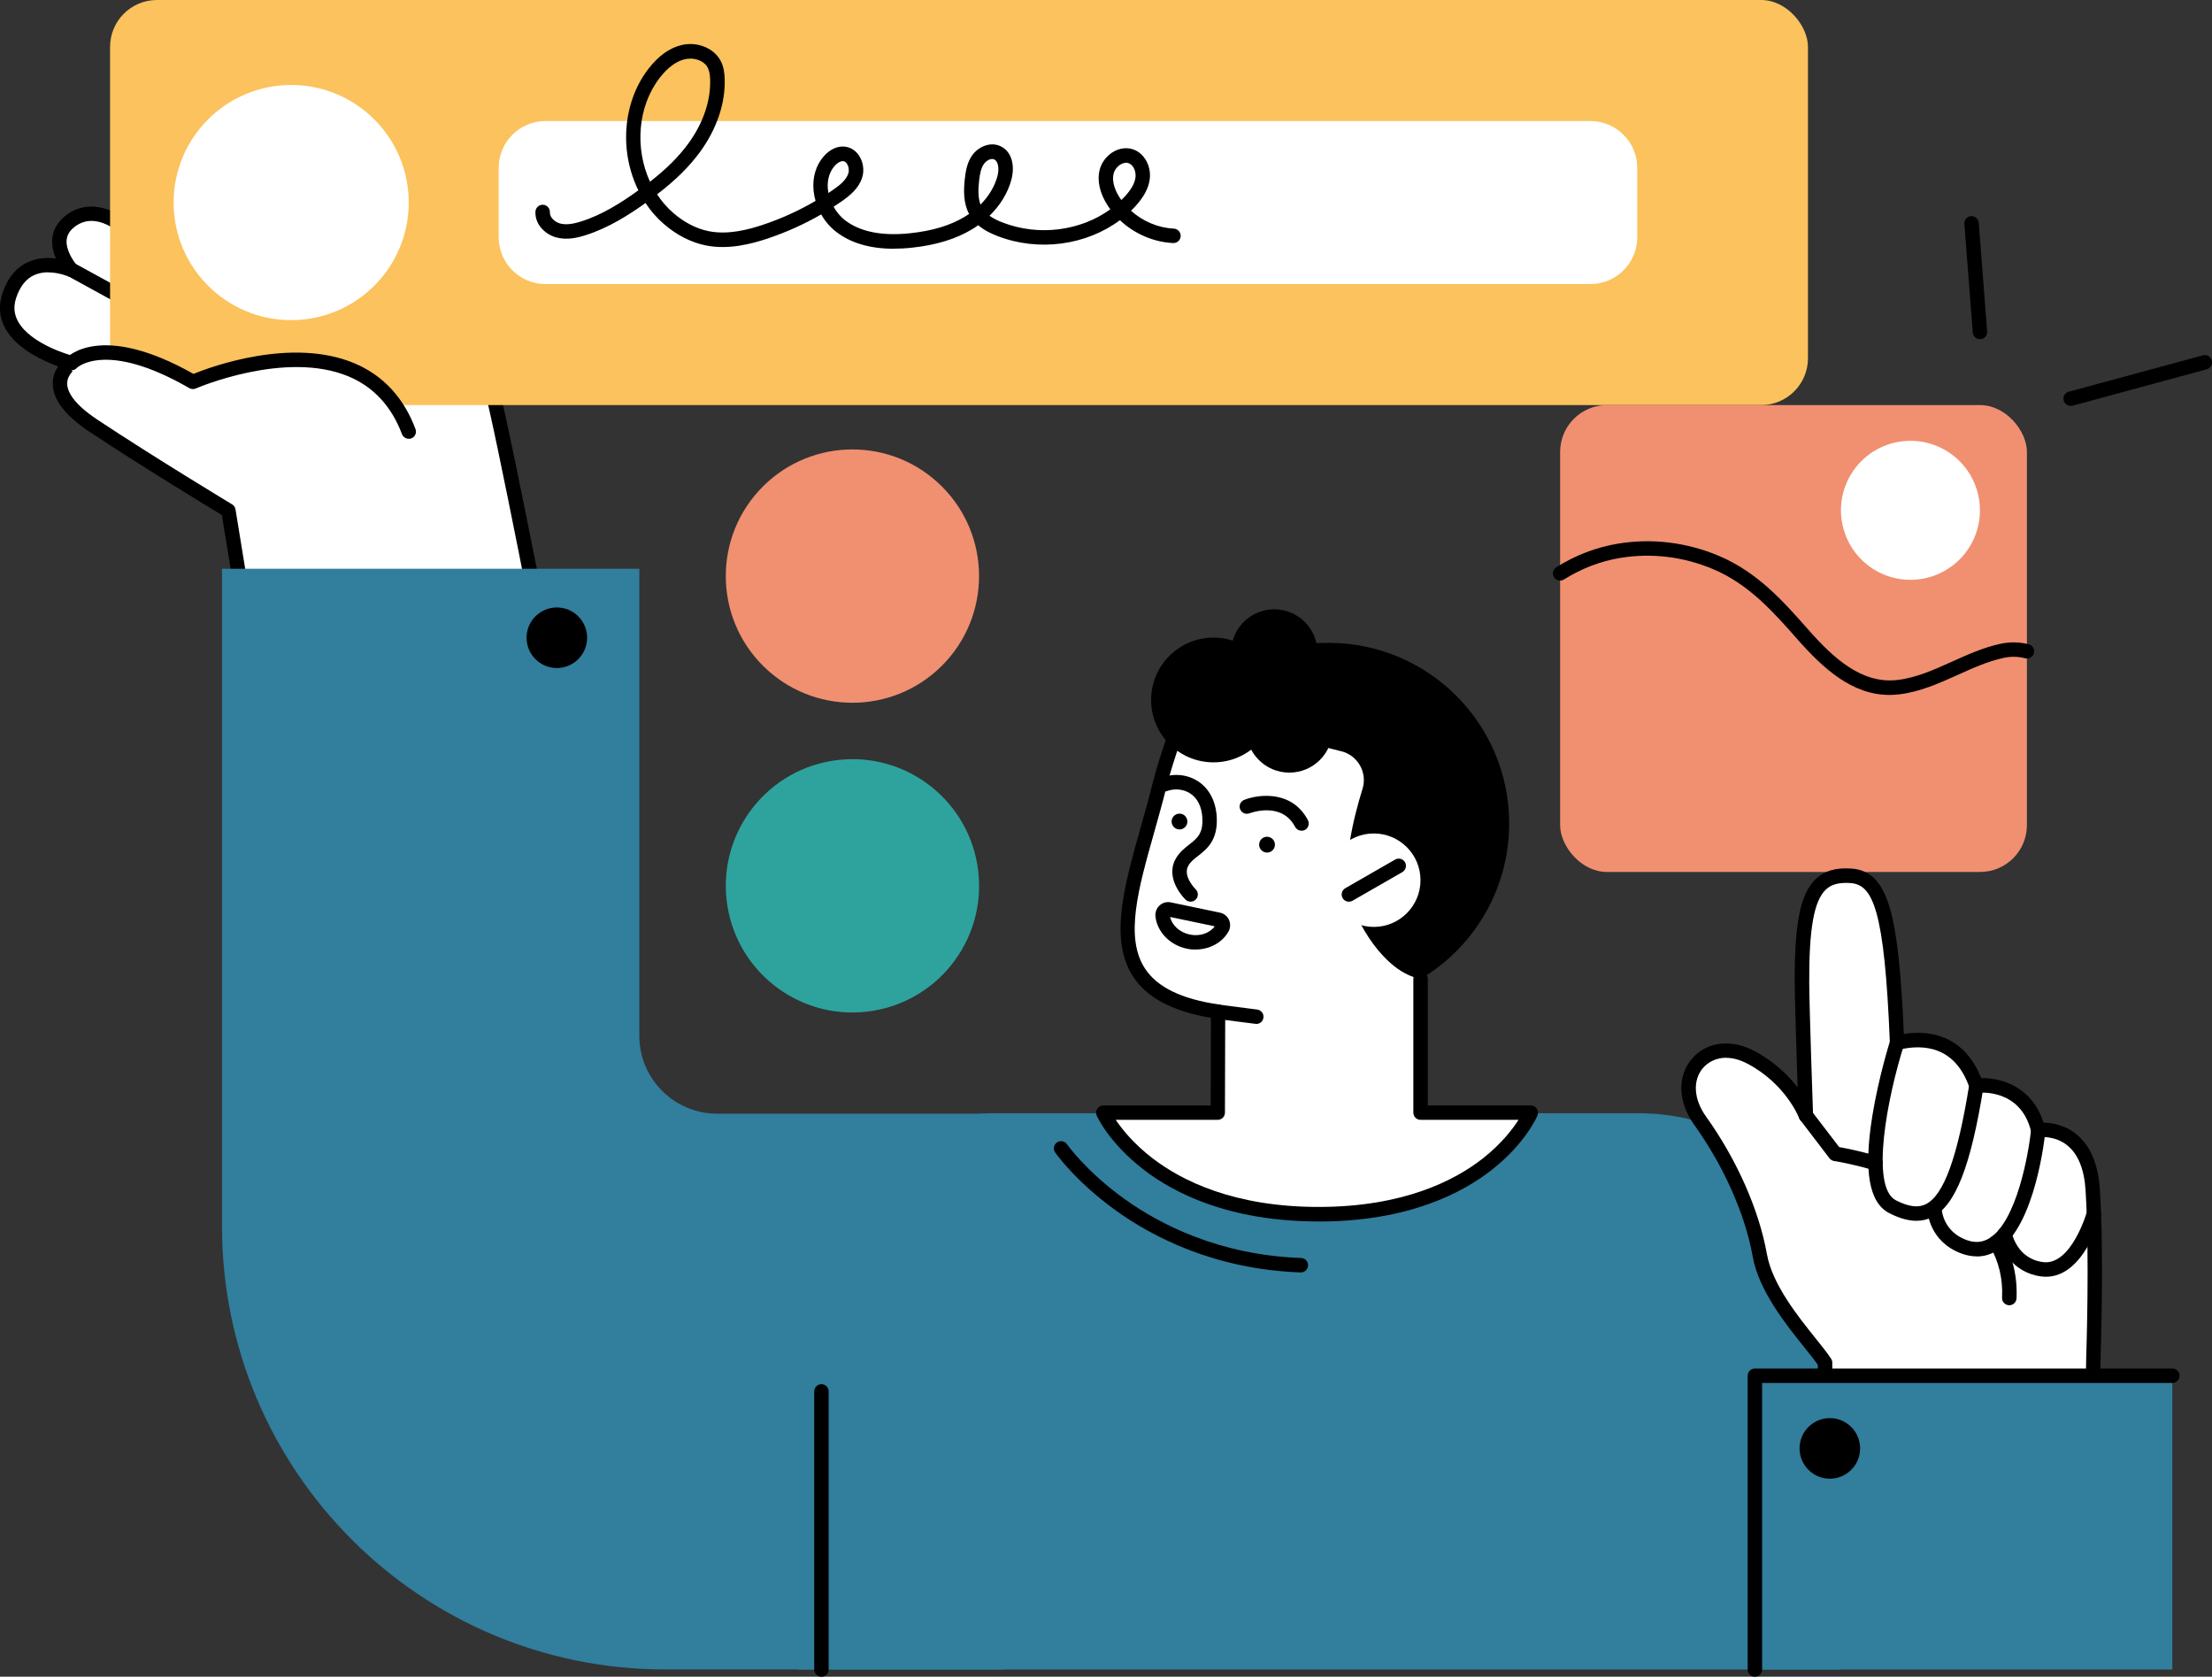 <?xml version="1.0" encoding="UTF-8"?> <svg xmlns="http://www.w3.org/2000/svg" id="Livello_2" viewBox="0 0 333.8 252.98"><rect x="0" y="0" width="333.8" height="252.98" fill="#333333" stroke="none"/><defs><style>.cls-1,.cls-2,.cls-3,.cls-4,.cls-5,.cls-6{stroke-width:0px;}.cls-2{fill:#2ea39d;}.cls-3{fill:#317e9d;}.cls-4{fill:#fff;}.cls-5{fill:#fbc25d;}.cls-6{fill:#f09071;}</style></defs><g id="Livello_1-2"><path class="cls-1" d="M175.44,119.3c0,15.05,9.99,32.21,25.04,32.21s27.26-12.2,27.26-27.26-12.2-27.26-27.26-27.26-25.04,7.25-25.04,22.31Z"></path><path class="cls-4" d="M84.62,109.97s-8.7-45.28-10.52-51.69c-1.82-6.41-5.56-14.71-16.91-16.51-11.35-1.8-15.47-13.16-22.01-11.07-6.54,2.09-1.36,10.02,3.73,15.9,0,0-8.29-9.41-10.89-11.1-2.6-1.69-7.05-3.95-8.76-.75,0,0-4.39-4.45-8.47-1.53-4.08,2.92,0,7.48,0,7.48,0,0-7.07-3.19-9.39,3.94-2.32,7.12,9.39,10.13,9.39,10.13,0,0-5.58,3.56,3.32,9.46,8.91,5.9,20.37,12.8,20.37,12.8l5.81,35.62,44.33-2.68Z"></path><path class="cls-1" d="M40.28,113.74c-.53,0-.99-.38-1.07-.91l-5.73-35.12c-2.18-1.32-12.13-7.36-19.98-12.57-3.69-2.45-5.56-4.91-5.54-7.31,0-1.06.38-1.91.82-2.55-2.31-.84-6.29-2.66-7.98-5.73-.9-1.63-1.05-3.4-.45-5.24.77-2.36,2.1-3.98,3.96-4.8,1.42-.63,2.9-.67,4.12-.52-.38-.89-.65-1.96-.53-3.06.16-1.42.91-2.62,2.24-3.58,3.26-2.33,6.87-.77,8.95.83.48-.47,1.07-.8,1.74-.97,1.94-.5,4.56.3,7.77,2.39.68.44,1.72,1.37,2.88,2.5-.51-1.56-.61-2.91-.28-4.05.46-1.62,1.68-2.75,3.64-3.38,3.82-1.22,6.76,1.3,10.16,4.22,3.25,2.79,6.93,5.95,12.35,6.81,12.1,1.92,15.95,10.79,17.79,17.29,1.81,6.37,10.19,49.93,10.54,51.78.06.31-.02.63-.21.87-.19.25-.48.4-.79.42l-44.33,2.68s-.04,0-.07,0ZM7.3,41.08c-.69,0-1.42.11-2.11.41-1.26.56-2.19,1.74-2.76,3.48-.41,1.26-.32,2.41.29,3.52,1.94,3.54,8.28,5.21,8.34,5.22.42.11.73.46.8.88s-.12.86-.49,1.09c-.04.03-1.23.83-1.23,2.18,0,1.11.79,2.96,4.56,5.46,8.78,5.82,20.22,12.71,20.33,12.78.27.16.46.44.51.76l5.65,34.65,42.11-2.55c-1.4-7.26-8.64-44.66-10.26-50.39-1.68-5.93-5.17-14.01-16.04-15.73-6.02-.96-10.13-4.48-13.42-7.31-3.46-2.97-5.54-4.61-8.09-3.8-1.24.39-1.96,1.01-2.21,1.9-.66,2.34,1.62,6.7,6.43,12.26.39.45.34,1.14-.11,1.53-.45.39-1.14.35-1.53-.1-2.28-2.59-8.64-9.59-10.67-10.9-2.57-1.67-4.77-2.44-6.04-2.11-.51.13-.88.44-1.16.96-.16.31-.46.52-.8.57s-.69-.07-.93-.31c-.15-.15-3.8-3.75-7.07-1.41-.81.58-1.25,1.25-1.34,2.04-.17,1.54,1.04,3.29,1.52,3.83.34.38.37.95.06,1.37-.3.41-.85.56-1.32.35-.02,0-1.41-.61-3.04-.61Z"></path><path class="cls-3" d="M33.49,85.81h62.99v70.48c0,6.48,5.26,11.74,11.74,11.74h43.12v83.85h-50.96c-36.94,0-66.88-29.94-66.88-66.88v-99.19Z"></path><path class="cls-3" d="M248.36,167.98s-.94-.02-.94-.02h-97.78c-16.21.49-29.21,13.12-29.21,28.64v55.29h157.13v-55.29c0-15.52-12.99-28.15-29.21-28.62Z"></path><path class="cls-1" d="M36.23,55.75c-.18,0-.36-.04-.52-.13l-25.45-13.96c-.53-.29-.72-.95-.43-1.48.29-.53.95-.72,1.48-.43l25.45,13.96c.53.29.72.95.43,1.48-.2.36-.57.57-.96.57Z"></path><rect class="cls-5" x="16.61" width="256.22" height="61.12" rx="7.07" ry="7.07"></rect><path class="cls-4" d="M82.32,18.26h157.68c3.9,0,7.07,3.17,7.07,7.07v10.46c0,3.9-3.17,7.07-7.07,7.07H82.32c-3.9,0-7.07-3.17-7.07-7.07v-10.46c0-3.9,3.17-7.07,7.07-7.07Z"></path><circle class="cls-4" cx="43.94" cy="30.56" r="17.74"></circle><rect class="cls-6" x="235.43" y="61.12" width="70.44" height="70.44" rx="7.07" ry="7.07"></rect><path class="cls-1" d="M285.13,104.85c-5.66,0-10.03-4.02-13.92-8.43-3.58-4.06-7.28-8.26-12.67-10.54-4.46-1.89-9.29-2.48-13.99-1.71-3.01.49-5.88,1.59-8.54,3.26-.51.32-1.18.17-1.5-.34-.32-.51-.17-1.18.34-1.5,2.9-1.83,6.05-3.03,9.35-3.57,5.1-.84,10.35-.19,15.19,1.85,5.85,2.48,9.72,6.86,13.46,11.1,3.81,4.32,8.07,8.23,13.42,7.63,2.85-.32,5.49-1.51,8.29-2.77,2.31-1.04,4.7-2.12,7.24-2.68,1.53-.33,2.95-.3,4.35.06.58.15.93.74.78,1.33-.15.58-.74.93-1.33.78-1.06-.28-2.16-.3-3.24-.06-2.42.53-4.6,1.51-6.91,2.56-2.83,1.27-5.75,2.59-8.94,2.95-.47.05-.93.08-1.38.08Z"></path><path class="cls-4" d="M283.42,86.28c5.13,2.69,11.47.71,14.16-4.41,2.69-5.13.71-11.47-4.41-14.16-5.13-2.69-11.47-.71-14.16,4.41-2.69,5.13-.71,11.47,4.41,14.16Z"></path><path class="cls-4" d="M214.4,167.89v-20.19c-5.51-1-9.9-8.66-10.79-12.74-1.03-4.7.62-11.5,2-15.94.76-2.45-.7-5.05-3.2-5.67l-23.8-5.96s-2.54,6.68-3.65,11.15c-4.02,16.24-11.72,31.11,8.85,34.12l-.04,15.23h-17.29s6.95,15.32,32.5,15.32,32.03-15.32,32.03-15.32h-16.63Z"></path><path class="cls-1" d="M198.99,184.29c-13.51,0-21.87-4.29-26.5-7.89-5.09-3.95-6.92-7.9-6.99-8.07-.15-.34-.12-.73.08-1.04.2-.31.54-.5.91-.5h16.21l.03-13.22c-5.83-.99-9.68-3.05-11.77-6.27-3.6-5.55-1.3-13.71,1.14-22.34.62-2.18,1.25-4.44,1.81-6.7,1.11-4.49,3.58-11,3.68-11.28.21-.56.84-.84,1.4-.63.56.21.84.84.63,1.4-.03.07-2.53,6.67-3.61,11.03-.57,2.3-1.21,4.57-1.83,6.77-2.4,8.5-4.48,15.84-1.41,20.56,1.84,2.83,5.5,4.62,11.19,5.45.54.08.93.54.93,1.08l-.04,15.23c0,.6-.49,1.09-1.09,1.09h-15.39c.95,1.41,2.7,3.61,5.54,5.79,4.36,3.35,12.24,7.35,25.06,7.35s20.56-3.99,24.81-7.33c2.78-2.19,4.47-4.4,5.37-5.81h-14.78c-.6,0-1.09-.49-1.09-1.09v-20.19c0-.6.49-1.09,1.09-1.09s1.09.49,1.09,1.09v19.11h15.54c.36,0,.71.18.91.49.2.3.24.69.1,1.03-.07.17-1.78,4.13-6.76,8.09-4.53,3.6-12.76,7.9-26.28,7.9Z"></path><path class="cls-1" d="M179.17,124.12c-.09.65-.7,1.11-1.35,1.01-.65-.09-1.1-.7-1.01-1.35.09-.65.7-1.1,1.35-1.01s1.1.7,1.01,1.35Z"></path><path class="cls-1" d="M192.38,127.61c-.09.65-.7,1.11-1.35,1.01-.65-.09-1.1-.7-1.01-1.35.09-.65.7-1.11,1.35-1.01.65.09,1.11.7,1.01,1.35Z"></path><path class="cls-1" d="M179.66,136.04c-.27,0-.54-.1-.75-.3-.13-.12-3.15-3.08-1.53-6.1.54-1.01,1.35-1.65,2.07-2.21,1.23-.97,2.12-1.66,1.99-4.06-.1-1.67-.73-2.93-1.82-3.65-1.01-.66-2.33-.8-3.54-.36-.56.21-1.19-.08-1.4-.65-.21-.56.08-1.19.65-1.4,1.85-.68,3.9-.46,5.48.58,1.67,1.1,2.66,3,2.8,5.35.2,3.53-1.47,4.84-2.82,5.9-.63.49-1.17.91-1.49,1.52-.84,1.56,1.11,3.49,1.13,3.51.43.42.44,1.11.02,1.54-.21.22-.5.33-.78.33Z"></path><path class="cls-1" d="M196.41,125.34c-.39,0-.77-.21-.97-.58-2.02-3.87-6.69-2.12-6.89-2.05-.56.21-1.19-.06-1.41-.62-.22-.56.06-1.19.62-1.41,2.3-.9,7.27-1.41,9.61,3.07.28.53.07,1.19-.46,1.47-.16.08-.33.12-.5.12Z"></path><path class="cls-1" d="M180.41,143.27c-.44,0-.88-.04-1.32-.14-2.55-.53-4.49-2.54-4.73-4.89-.06-.61.18-1.23.64-1.64.46-.42,1.08-.58,1.69-.45l7.41,1.55c.61.13,1.11.53,1.36,1.09.25.56.23,1.22-.08,1.76-.95,1.7-2.89,2.71-4.97,2.71ZM176.58,138.35c.28,1.27,1.45,2.33,2.96,2.65,1.5.32,3-.19,3.77-1.24l-6.73-1.41Z"></path><path class="cls-4" d="M11.34,55.12s4.06-5.43,17.77,2.49c0,0,25.52-11.19,32.57,7.51l-25.45,6.51-25.45-15.71.56-.8Z"></path><path class="cls-1" d="M61.68,66.2c-.44,0-.85-.27-1.02-.7-1.58-4.19-4.28-7.11-8.02-8.69-9.55-4.03-22.95,1.74-23.09,1.8-.32.14-.68.12-.98-.05-12.61-7.28-16.95-3.08-16.99-3.04-.4.44-1.09.47-1.53.07-.44-.4-.47-1.1-.07-1.54.21-.23,5.26-5.52,19.21,2.36,2.67-1.08,14.86-5.57,24.29-1.6,4.32,1.82,7.43,5.16,9.22,9.93.21.56-.07,1.19-.63,1.4-.13.05-.26.07-.38.07Z"></path><path class="cls-1" d="M123.96,252.98c-.6,0-1.09-.49-1.09-1.09v-41.96c0-.6.49-1.09,1.09-1.09s1.09.49,1.09,1.09v41.96c0,.6-.49,1.09-1.09,1.09Z"></path><path class="cls-1" d="M189.59,154.49c-.14,0-5.92-.76-5.92-.76-.6-.08-1.02-.62-.94-1.22.08-.6.62-1.02,1.22-.94l5.77.75c.6.08,1.02.62.94,1.22-.07.55-.54.95-1.08.95Z"></path><path class="cls-1" d="M196.31,191.98c-12.99-.46-22.35-5.34-27.93-9.35-6.06-4.36-9.02-8.57-9.15-8.75-.34-.49-.22-1.17.27-1.51.49-.34,1.17-.22,1.51.27.03.04,2.92,4.14,8.71,8.28,5.32,3.81,14.26,8.44,26.62,8.88.6.02,1.07.53,1.05,1.13-.02.59-.5,1.05-1.09,1.05Z"></path><path class="cls-1" d="M88.6,96.22c0,2.52-2.05,4.57-4.57,4.57s-4.57-2.05-4.57-4.57,2.05-4.57,4.57-4.57,4.57,2.05,4.57,4.57Z"></path><path class="cls-1" d="M192.53,105.61c0,5.19-4.21,9.41-9.41,9.41s-9.41-4.21-9.41-9.41,4.21-9.41,9.41-9.41,9.41,4.21,9.41,9.41Z"></path><path class="cls-1" d="M198.81,98.45c0,3.6-2.92,6.52-6.52,6.52s-6.52-2.92-6.52-6.52,2.92-6.52,6.52-6.52,6.52,2.92,6.52,6.52Z"></path><circle class="cls-1" cx="194.57" cy="110.05" r="6.52"></circle><circle class="cls-6" cx="128.64" cy="86.92" r="19.11" transform="translate(-23.79 116.42) rotate(-45)"></circle><circle class="cls-2" cx="128.64" cy="133.65" r="19.11" transform="translate(-19.89 22.52) rotate(-9.29)"></circle><path class="cls-4" d="M315.92,204.66s.54-15-.1-25.15c-.65-10.16-8.24-9.02-8.24-9.02-1.84-7.68-9.32-6.69-9.32-6.69-2.51-7.38-8.32-7.36-11.97-6.49-.8-19.92-2.5-24.88-6.99-25.18-5.51-.37-7.42,3.22-7.36,16.14.02,3.99.58,20.01.58,20.01,0,0-2.04-5.5-8.33-8.79-6.7-3.51-12.31,3.04-7.64,9.56,4.3,6,7.8,13.45,9.03,20.37,1.17,6.53,8.01,13.27,9.84,16.17v30.73l39.98-.33.52-31.34Z"></path><path class="cls-1" d="M275.41,237.42c-.29,0-.56-.11-.77-.32-.21-.2-.32-.48-.32-.77v-30.4c-.46-.68-1.19-1.58-2.01-2.61-2.75-3.42-6.9-8.59-7.81-13.7-1.14-6.41-4.37-13.68-8.85-19.93-2.46-3.44-2.58-7.37-.29-10,2.19-2.52,5.85-2.97,9.31-1.16,3.09,1.62,5.21,3.73,6.6,5.54-.17-5.05-.42-13.09-.44-15.79-.04-9.07.86-13.47,3.2-15.68,1.3-1.22,2.99-1.71,5.32-1.56,2.9.19,4.71,2.05,5.85,6.02,1.05,3.63,1.68,9.33,2.1,18.94,2.11-.33,4.04-.18,5.75.44,2.68.98,4.67,3.06,5.92,6.22,2.95-.07,7.67,1.24,9.4,6.71,1.16.02,3.15.3,4.94,1.74,2.12,1.71,3.32,4.52,3.57,8.33.64,9.98.12,24.77.11,25.25l-.52,31.33c0,.59-.49,1.07-1.08,1.07l-39.98.33h0ZM260.49,159.59c-1.54,0-2.73.67-3.48,1.52-1.61,1.85-1.44,4.71.41,7.31,4.66,6.51,8.02,14.09,9.22,20.82.81,4.57,4.76,9.47,7.37,12.72.97,1.21,1.81,2.26,2.32,3.06.11.17.17.37.17.58v29.63l37.82-.31.5-30.27c0-.17.53-15.08-.1-25.07-.2-3.18-1.13-5.46-2.76-6.77-1.9-1.54-4.21-1.24-4.23-1.24-.56.08-1.09-.27-1.22-.82-1.58-6.6-7.86-5.9-8.12-5.86-.51.06-1-.24-1.17-.73-2.17-6.36-7.01-6.66-10.69-5.78-.32.08-.65,0-.91-.19-.26-.2-.42-.5-.43-.82-.81-20.24-2.57-23.91-5.97-24.14-1.71-.11-2.85.19-3.68.97-1.8,1.69-2.56,5.91-2.52,14.08.02,3.92.57,19.82.58,19.98.02.53-.35,1-.88,1.11-.52.1-1.05-.19-1.23-.69-.02-.05-2-5.16-7.82-8.21-1.17-.61-2.24-.87-3.19-.87Z"></path><rect class="cls-3" x="264.82" y="207.57" width="62.99" height="44.32"></rect><path class="cls-1" d="M264.82,252.98c-.6,0-1.09-.49-1.09-1.09v-44.32c0-.6.49-1.09,1.09-1.09h62.99c.6,0,1.09.49,1.09,1.09s-.49,1.09-1.09,1.09h-61.9v43.23c0,.6-.49,1.09-1.09,1.09Z"></path><path class="cls-1" d="M289.2,184.19c-1.23,0-2.58-.38-4.09-1.15-3.08-1.57-3.91-6.38-2.56-14.71.94-5.81,2.62-11.13,2.69-11.35.18-.57.79-.89,1.37-.71.57.18.89.79.71,1.37-2.54,8.01-5.12,21.47-1.22,23.46,1.93.98,3.37,1.17,4.54.57,2.7-1.37,4.77-7.1,6.53-18.04.1-.59.65-1,1.25-.9.59.1,1,.65.9,1.25-1.93,12.01-4.23,17.88-7.7,19.64-.75.38-1.56.57-2.43.57Z"></path><path class="cls-1" d="M298.3,189.56c-.76,0-1.55-.15-2.36-.45-4.75-1.78-5.06-6.17-5.07-6.35-.04-.6.42-1.12,1.02-1.15.6-.04,1.11.42,1.15,1.01.01.14.28,3.18,3.66,4.45,1.31.49,2.46.4,3.53-.26,4.08-2.55,5.91-12.72,6.27-16.42.06-.6.59-1.04,1.19-.98.6.06,1.04.59.98,1.19-.06.59-1.46,14.43-7.28,18.06-.97.61-2,.91-3.08.91Z"></path><path class="cls-1" d="M308.76,192.63c-.25,0-.51-.02-.77-.05-4.38-.59-6.2-4.32-6.54-6.2-.11-.59.28-1.16.87-1.27.59-.11,1.16.28,1.27.87.03.17.8,3.92,4.69,4.44,4.29.58,6.63-7.52,6.65-7.6.16-.58.76-.92,1.34-.76.58.16.92.76.76,1.33-.11.39-2.58,9.24-8.28,9.24Z"></path><path class="cls-1" d="M298.78,51.17c-.56,0-1.04-.43-1.08-1l-1.27-16.39c-.05-.6.4-1.12,1-1.17.6-.05,1.12.4,1.17,1l1.27,16.39c.05.6-.4,1.12-1,1.17-.03,0-.06,0-.09,0Z"></path><path class="cls-1" d="M312.47,61.23c-.48,0-.92-.32-1.05-.8-.16-.58.19-1.18.77-1.33l20.24-5.49c.58-.16,1.18.19,1.34.77.16.58-.19,1.18-.77,1.34l-20.24,5.49c-.1.03-.19.04-.29.04Z"></path><path class="cls-1" d="M134.88,37.53c-3.57,0-6.48-.85-8.68-2.54-.92-.71-1.7-1.61-2.28-2.64-2.55,1.47-5.24,2.68-8.03,3.62-2.35.79-5.88,1.76-9.37,1.06-2.22-.44-4.41-1.56-6.34-3.23-1.05-.91-1.99-1.98-2.77-3.17-.06.04-.12.09-.18.13-2.29,1.62-5.38,3.63-8.88,4.73-1.22.39-2.84.77-4.45.32-1.61-.45-3.19-1.93-3.1-3.88.03-.6.54-1.06,1.14-1.04.6.03,1.06.54,1.04,1.14-.04.77.76,1.47,1.51,1.68.83.23,1.82.14,3.21-.3,3.22-1.01,6.11-2.9,8.28-4.44.12-.08.24-.17.35-.25-.93-1.9-1.54-4-1.76-6.2-.44-4.45.75-8.88,3.29-12.15,1.5-1.94,3.18-3.14,4.98-3.57,2.42-.58,4.98.49,5.96,2.48.44.89.53,1.83.55,2.55.15,3.67-1.17,7.61-3.71,11.09-1.62,2.21-3.66,4.24-6.48,6.4.68,1.04,1.5,2,2.45,2.82,1.64,1.42,3.49,2.37,5.34,2.74,2.98.6,6.13-.28,8.25-.99,2.74-.92,5.38-2.12,7.87-3.58-.15-.51-.25-1.03-.3-1.56-.19-1.98.35-3.82,1.55-5.18.9-1.03,2.05-1.56,3.14-1.45.88.09,1.66.57,2.18,1.37.63.96.81,2.23.46,3.31-.52,1.64-1.85,2.72-3.2,3.65-.37.25-.74.5-1.11.74.45.8,1.04,1.51,1.74,2.05,2.29,1.75,5.62,2.41,9.91,1.94,3.28-.36,5.93-1.16,8.08-2.44.25-.15.49-.3.72-.46-.89-1.67-.83-3.59-.65-5.28.14-1.25.37-2.55,1.16-3.63.87-1.18,2.64-2.05,4.21-1.32,1.87.86,2.18,3.18,1.65,5.1-.54,1.98-1.69,3.85-3.29,5.4.51.37,1.16.71,1.98,1.02,5.47,2.12,11.77,1.26,16.25-1.99-.13-.17-.25-.35-.37-.53-1.22-1.86-1.66-3.8-1.23-5.46.3-1.16,1.13-2.2,2.22-2.78.93-.49,1.95-.58,2.86-.26,1.66.59,2.72,2.52,2.47,4.48-.18,1.37-.87,2.67-2.18,4.1-.21.23-.42.45-.65.66,1.77,1.59,4.08,2.59,6.46,2.7.6.03,1.06.54,1.04,1.14-.03.6-.54,1.06-1.14,1.04-2.97-.14-5.87-1.41-8.03-3.45-5.08,3.78-12.27,4.8-18.48,2.39-.85-.33-1.96-.82-2.9-1.63-.32.22-.64.44-.98.64-2.43,1.45-5.36,2.35-8.96,2.74-.97.11-1.9.16-2.79.16ZM149.73,23.99c-.44,0-.94.31-1.22.7-.46.63-.64,1.49-.76,2.59-.13,1.19-.19,2.51.21,3.59,1.24-1.25,2.13-2.72,2.55-4.26.28-1.02.18-2.25-.47-2.55-.1-.05-.21-.07-.32-.07ZM169.92,24.56c-.28,0-.54.1-.73.2-.54.29-.98.84-1.13,1.4-.37,1.42.43,2.94.94,3.71.07.11.14.21.22.31.17-.17.34-.34.5-.51.99-1.08,1.51-2,1.63-2.9.11-.82-.26-1.87-1.04-2.15-.13-.05-.26-.07-.38-.07ZM127.17,24.31c-.37,0-.82.27-1.22.72-1.01,1.15-1.11,2.56-1.02,3.53.02.19.05.37.08.56.22-.14.43-.29.65-.44,1.04-.71,2.04-1.51,2.36-2.52.14-.45.06-1.05-.21-1.45-.16-.25-.36-.38-.58-.4-.02,0-.05,0-.07,0ZM104.15,8.85c-.28,0-.56.03-.82.09-1.3.31-2.57,1.25-3.76,2.78-3.39,4.38-3.78,10.7-1.48,15.7,2.51-1.96,4.34-3.79,5.78-5.76,2.25-3.08,3.42-6.53,3.29-9.72-.02-.51-.08-1.16-.33-1.68-.47-.96-1.61-1.42-2.68-1.42Z"></path><path class="cls-1" d="M280.7,218.53c0,2.52-2.05,4.57-4.57,4.57s-4.57-2.05-4.57-4.57,2.05-4.57,4.57-4.57,4.57,2.05,4.57,4.57Z"></path><path class="cls-1" d="M303.21,196.94c-.65-.03-1.12-.54-1.09-1.14.14-2.82-.48-5.45-1.84-7.82-.3-.52-.12-1.19.4-1.49.52-.3,1.19-.12,1.49.4,1.57,2.73,2.29,5.76,2.13,9.01-.03.58-.51,1.03-1.09,1.03Z"></path><path class="cls-1" d="M283.03,176.59c-.1,0-.21-.01-.31-.04-3.41-1-5.91-1.38-5.94-1.38-.28-.04-.53-.19-.71-.42l-4.43-5.8c-.36-.48-.27-1.16.2-1.53.48-.37,1.16-.27,1.53.2l4.17,5.45c.89.15,3.05.57,5.79,1.37.58.17.91.77.74,1.35-.14.47-.57.78-1.04.78Z"></path><path class="cls-4" d="M207.31,139.85c-3.89,0-7.05-3.16-7.05-7.05s3.16-7.05,7.05-7.05,7.05,3.16,7.05,7.05-3.16,7.05-7.05,7.05Z"></path><path class="cls-1" d="M203.55,136.05c-.38,0-.74-.2-.94-.55-.3-.52-.12-1.19.4-1.49l7.52-4.32c.52-.3,1.19-.12,1.49.4.3.52.12,1.19-.4,1.49l-7.52,4.32c-.17.1-.36.14-.54.14Z"></path></g></svg> 